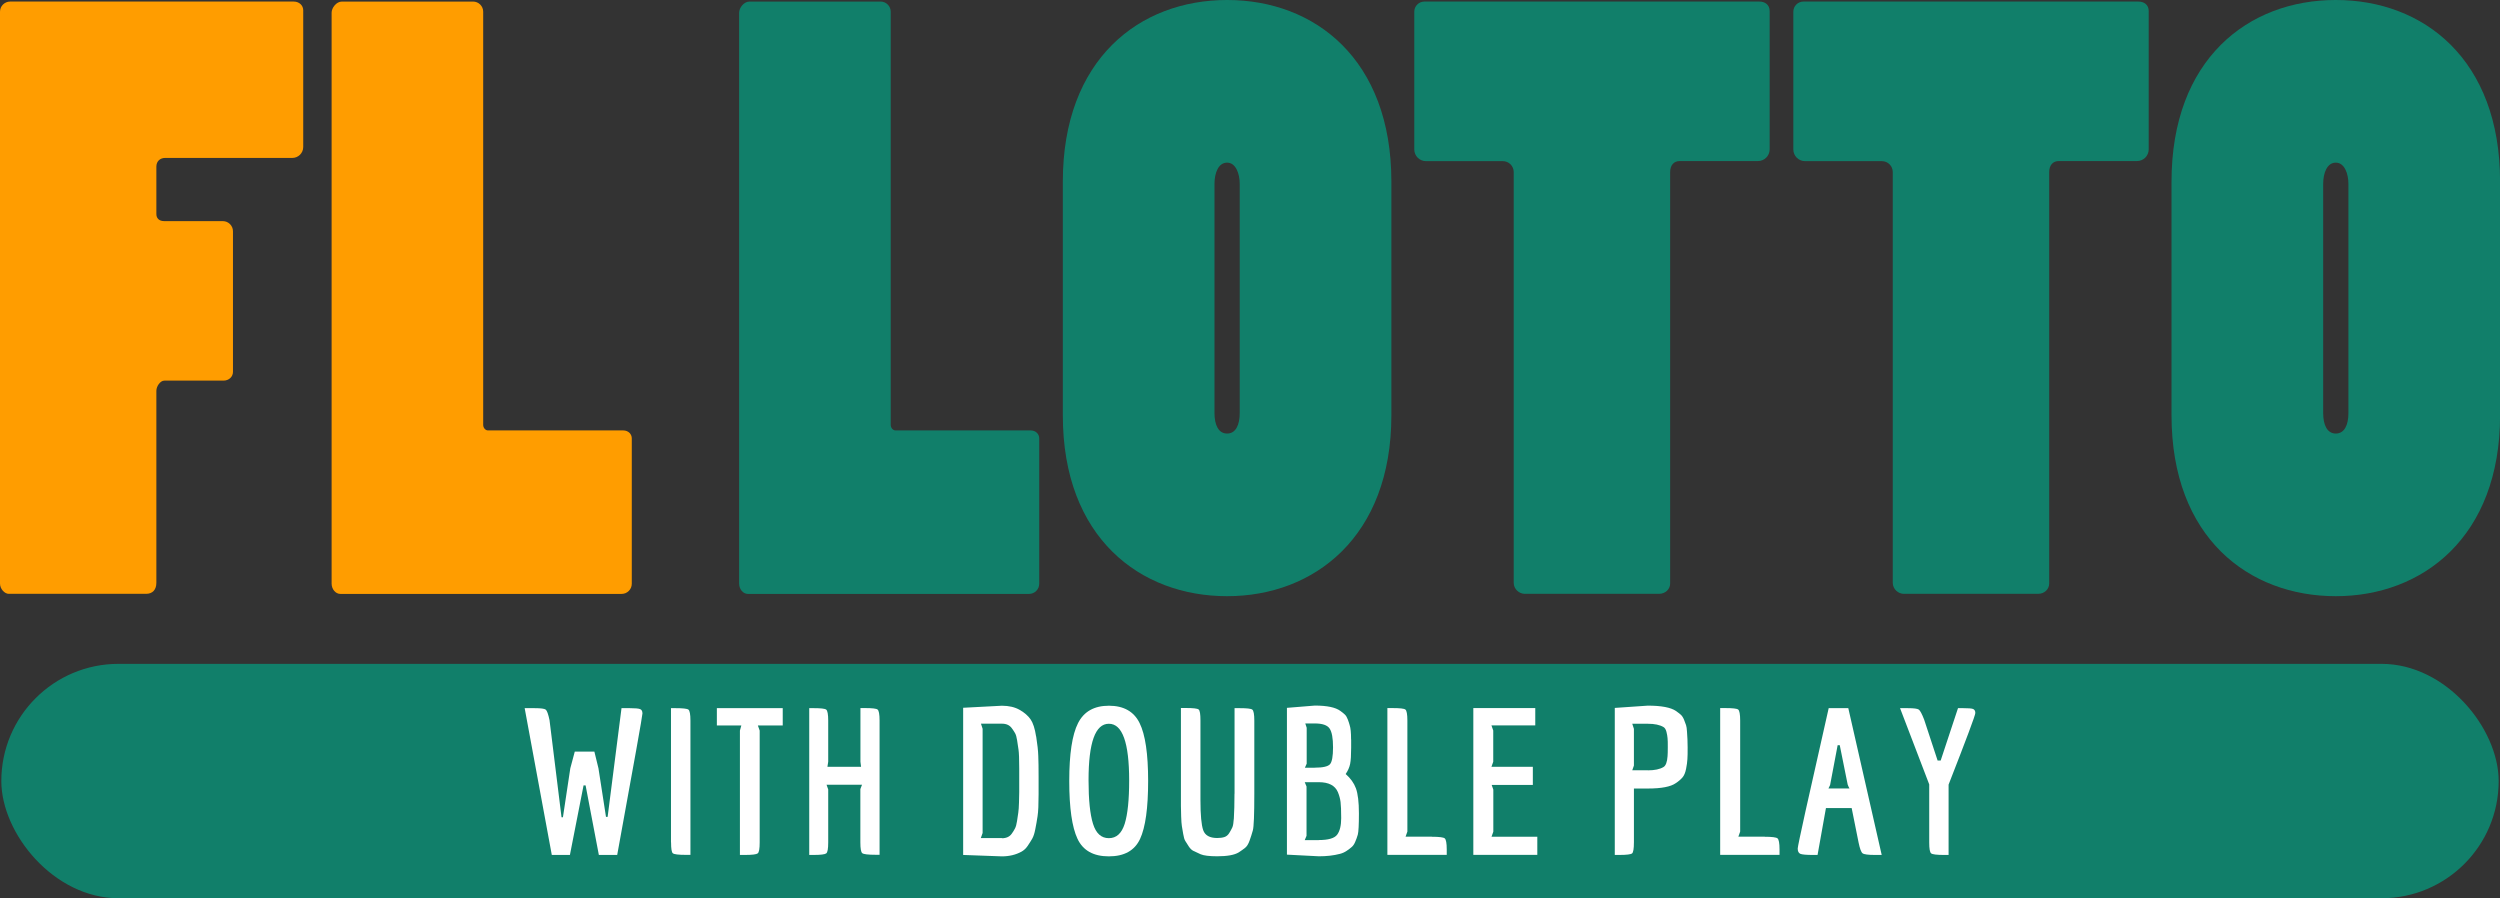<?xml version="1.0" encoding="UTF-8"?>
<svg id="Layer_2" data-name="Layer 2" xmlns="http://www.w3.org/2000/svg" viewBox="0 0 318.82 114.55">
  <rect x="0" y="0" width="318.82" height="114.55" fill="#333333" stroke="none"/>
  <defs>
    <style>
      .cls-1 {
        fill: #ff9d00;
      }

      .cls-2 {
        fill: #fff;
      }

      .cls-3 {
        fill: #117f6a;
      }
    </style>
  </defs>
  <g id="Layer_1-2" data-name="Layer 1">
    <g>
      <g>
        <path class="cls-1" d="M0,1.49C0,.78,.58,.2,1.29,.2H37.46c.71,0,1.21,.5,1.21,1.11V18.75c0,.77-.63,1.39-1.39,1.39H21.05c-.6,0-1.11,.4-1.11,1.11v6.04c0,.5,.3,.91,1.01,.91h7.47c.71,0,1.29,.58,1.29,1.29v17.94c0,.6-.5,1.11-1.21,1.11h-7.55c-.5,0-1.01,.71-1.01,1.31v24.47c0,.91-.5,1.41-1.31,1.41H1.11c-.5,0-1.11-.6-1.11-1.31V1.49Z"/>
        <path class="cls-1" d="M79.46,54.89c.71,0,1.11,.5,1.11,1.01v18.55c0,.71-.58,1.29-1.29,1.29H43.4c-.6,0-1.11-.6-1.11-1.31V1.61c0-.6,.6-1.41,1.31-1.41h16.73c.71,0,1.29,.58,1.29,1.29V54.18c0,.4,.3,.71,.6,.71h17.22Z"/>
        <path class="cls-3" d="M131.42,54.89c.71,0,1.11,.5,1.11,1.01v18.55c0,.71-.58,1.29-1.29,1.29h-35.87c-.6,0-1.11-.6-1.11-1.31V1.61c0-.6,.6-1.41,1.31-1.41h16.73c.71,0,1.29,.58,1.29,1.29V54.18c0,.4,.3,.71,.6,.71h17.22Z"/>
        <path class="cls-3" d="M135.54,23.16c0-15.61,9.77-23.16,20.95-23.16s20.95,7.55,20.95,23.16v29.81c0,15.51-9.87,23.06-20.95,23.06s-20.95-7.45-20.95-23.06V23.16Zm19.34,29.51c0,1.51,.5,2.62,1.61,2.62s1.61-1.11,1.61-2.62V23.46c0-1.31-.5-2.72-1.61-2.72s-1.61,1.31-1.61,2.72v29.21Z"/>
        <path class="cls-3" d="M194.45,75.73c-.71,0-1.41-.6-1.41-1.41V21.94c0-.77-.62-1.39-1.39-1.39h-9.8c-.82,0-1.49-.67-1.49-1.49V1.49c0-.71,.58-1.29,1.29-1.29h42.72c.71,0,1.31,.4,1.31,1.21V19.05c0,.82-.67,1.49-1.49,1.49h-9.99c-.71,0-1.21,.5-1.21,1.41v52.47c0,.71-.6,1.31-1.41,1.31h-17.12Z"/>
        <path class="cls-3" d="M242.79,75.73c-.71,0-1.41-.6-1.41-1.41V21.94c0-.77-.62-1.39-1.39-1.39h-9.8c-.82,0-1.49-.67-1.49-1.49V1.49c0-.71,.58-1.29,1.29-1.29h42.72c.71,0,1.31,.4,1.31,1.21V19.05c0,.82-.67,1.49-1.49,1.49h-9.99c-.71,0-1.21,.5-1.21,1.41v52.47c0,.71-.6,1.31-1.41,1.31h-17.12Z"/>
        <path class="cls-3" d="M276.93,23.16c0-15.61,9.77-23.16,20.95-23.16s20.95,7.55,20.95,23.16v29.81c0,15.51-9.87,23.06-20.95,23.06s-20.95-7.45-20.95-23.06V23.16Zm19.34,29.51c0,1.51,.5,2.62,1.61,2.62s1.61-1.11,1.61-2.62V23.46c0-1.31-.5-2.72-1.61-2.72s-1.61,1.31-1.61,2.72v29.21Z"/>
      </g>
      <g>
        <rect class="cls-3" x=".17" y="84.66" width="318.48" height="29.89" rx="14.94" ry="14.94"/>
        <g>
          <path class="cls-2" d="M80.32,90.31c.68,0,1.11,.04,1.31,.12,.2,.08,.3,.26,.3,.56s-1.08,6.31-3.22,18.04h-2.34l-1.69-8.87h-.26l-1.74,8.87h-2.31l-3.46-18.72h1.25c.8,0,1.28,.06,1.44,.19,.16,.13,.32,.58,.48,1.34l1.53,12.38h.18l.94-6.24,.57-2.13h2.5l.52,2.13,.96,6.19h.21l1.77-13.86h1.07Z"/>
          <path class="cls-2" d="M85.57,107.44v-17.13h.55c.95,0,1.51,.06,1.68,.19,.16,.13,.25,.59,.25,1.39v17.13h-.6c-.94,0-1.48-.07-1.64-.2-.16-.13-.23-.59-.23-1.39Z"/>
          <path class="cls-2" d="M99.82,92.52h-3.17l.23,.65v14.27c0,.8-.08,1.26-.25,1.39-.17,.13-.71,.2-1.65,.2h-.62v-15.86l.18-.65h-3.12v-2.21h8.4v2.21Z"/>
          <path class="cls-2" d="M105.62,107.44c0,.8-.08,1.26-.25,1.39-.17,.13-.71,.2-1.62,.2h-.55v-18.72h.55c.92,0,1.46,.06,1.62,.19,.16,.13,.25,.59,.25,1.39v5.25l-.1,.65h4.29l-.08-.65v-6.84h.57c.92,0,1.46,.06,1.62,.19,.16,.13,.25,.59,.25,1.39v17.13h-.52c-.95,0-1.51-.07-1.68-.2-.17-.13-.25-.59-.25-1.39v-6.79l.21-.55h-4.52l.21,.6v6.73Z"/>
          <path class="cls-2" d="M132.14,93.91c.16,1,.25,1.83,.27,2.5,.03,.67,.04,1.55,.04,2.64v2.24c0,1.28-.04,2.21-.13,2.79-.09,.58-.18,1.14-.29,1.66-.1,.53-.23,.93-.39,1.21-.16,.28-.35,.58-.58,.92s-.5,.58-.79,.74c-.73,.4-1.56,.6-2.5,.6l-4.94-.18v-18.77l4.94-.26c.9,0,1.66,.18,2.27,.53s1.08,.76,1.39,1.21c.31,.45,.55,1.17,.7,2.17Zm-4.37,12.99c.57,0,1-.2,1.27-.6,.16-.22,.29-.44,.4-.65s.2-.52,.26-.94c.06-.42,.11-.77,.16-1.07s.07-.72,.09-1.29c.02-.56,.03-1.01,.03-1.34v-2.99c0-1.21-.03-2.01-.09-2.41-.06-.39-.12-.79-.18-1.2-.06-.41-.15-.71-.26-.91s-.25-.4-.4-.61c-.28-.4-.7-.6-1.27-.6h-2.68l.21,.65v13.29l-.23,.65h2.7Z"/>
          <path class="cls-2" d="M141.41,109.21c-1.97,0-3.3-.75-4-2.24-.7-1.49-1.05-3.95-1.05-7.38s.37-5.89,1.12-7.37c.75-1.48,2.06-2.22,3.94-2.22s3.19,.74,3.91,2.21c.73,1.47,1.09,3.94,1.09,7.38s-.34,5.92-1.03,7.4c-.69,1.48-2.01,2.22-3.98,2.22Zm-2.59-9.7c0,2.48,.19,4.33,.57,5.55s1.05,1.83,2.02,1.83,1.63-.61,2.02-1.83c.38-1.22,.57-3.06,.57-5.53,0-4.82-.86-7.23-2.59-7.23s-2.59,2.4-2.59,7.2Z"/>
          <path class="cls-2" d="M157.44,101.23v-10.92h.65c.92,0,1.46,.06,1.62,.19,.16,.13,.25,.59,.25,1.39v9.33c0,2.67-.06,4.23-.19,4.69-.13,.46-.27,.9-.42,1.31-.15,.42-.33,.71-.56,.9-.23,.18-.5,.38-.83,.59-.55,.33-1.46,.49-2.73,.49-1.02,0-1.73-.09-2.12-.26-.39-.17-.7-.32-.92-.43-.23-.11-.42-.31-.6-.58-.17-.28-.32-.5-.43-.68-.11-.17-.2-.47-.27-.9-.07-.42-.13-.76-.17-1-.04-.24-.07-.65-.09-1.24-.02-.58-.03-1.03-.03-1.34v-12.48h.62c.94,0,1.48,.06,1.64,.19,.16,.13,.23,.59,.23,1.39v10.17c0,1.89,.12,3.17,.35,3.83s.83,1,1.78,1c.36,0,.67-.04,.92-.12,.25-.08,.46-.25,.62-.51,.16-.26,.29-.5,.39-.71s.16-.6,.2-1.16c.05-.81,.08-1.87,.08-3.17Z"/>
          <path class="cls-2" d="M172.31,94.31v1.04c0,.94-.04,1.62-.13,2.07-.09,.44-.28,.87-.57,1.29,.62,.54,1.06,1.15,1.31,1.83,.25,.69,.38,1.75,.38,3.19s-.05,2.38-.14,2.7c-.1,.33-.2,.64-.33,.92-.12,.29-.26,.5-.43,.65-.16,.15-.38,.31-.64,.49-.26,.18-.56,.32-.88,.4-.8,.21-1.69,.31-2.68,.31l-4.08-.21v-18.72l3.56-.29c1.56,0,2.64,.23,3.25,.68,.24,.17,.44,.33,.58,.47,.15,.14,.27,.35,.38,.64s.18,.52,.23,.71c.12,.35,.18,.95,.18,1.82Zm-4.13,12.82c1.23,0,2.01-.23,2.35-.69,.34-.46,.51-1.16,.51-2.11s-.03-1.63-.08-2.05c-.05-.42-.17-.84-.34-1.26-.36-.85-1.18-1.27-2.44-1.27h-1.79l.23,.55v6.29l-.23,.55h1.79Zm-.52-9.23c1.04,0,1.69-.15,1.95-.44,.26-.29,.39-1.01,.39-2.16s-.14-1.94-.43-2.38c-.29-.44-.92-.66-1.91-.66h-1.2l.18,.55v4.58l-.23,.52h1.25Z"/>
          <path class="cls-2" d="M182.6,106.71c.94,0,1.49,.07,1.65,.21,.16,.14,.25,.61,.25,1.4v.7h-7.57v-18.72h.65c.94,0,1.49,.06,1.65,.19,.16,.13,.25,.59,.25,1.39v14.17l-.23,.65h3.35Z"/>
          <path class="cls-2" d="M196.05,106.71v2.31h-8.16v-18.72h7.9v2.21h-5.59l.23,.65v3.98l-.23,.65h5.28v2.31h-5.25l.21,.6v5.36l-.23,.65h5.85Z"/>
          <path class="cls-2" d="M208.37,107.44c0,.8-.08,1.26-.23,1.39-.16,.13-.7,.2-1.64,.2h-.57v-18.75l4.21-.29c1.73,0,2.93,.23,3.59,.68,.24,.17,.45,.33,.61,.47,.16,.14,.3,.35,.42,.64,.11,.29,.2,.52,.26,.7,.06,.18,.1,.46,.12,.84,.05,.66,.08,1.32,.08,1.99s0,1.17-.03,1.51c-.02,.34-.07,.75-.17,1.24s-.25,.85-.46,1.09c-.21,.24-.49,.49-.86,.73-.64,.45-1.82,.68-3.54,.68h-1.79v6.89Zm1.79-9.2c.85,0,1.51-.14,1.98-.42,.29-.17,.47-.63,.52-1.38,.02-.24,.03-.63,.03-1.16s0-.91-.03-1.14c-.02-.23-.06-.5-.14-.81-.08-.3-.2-.51-.38-.61-.47-.28-1.13-.42-1.98-.42h-2l.21,.65v4.68l-.21,.6h2Z"/>
          <path class="cls-2" d="M225.04,106.71c.94,0,1.49,.07,1.65,.21,.16,.14,.25,.61,.25,1.4v.7h-7.57v-18.72h.65c.94,0,1.49,.06,1.65,.19,.16,.13,.25,.59,.25,1.39v14.17l-.23,.65h3.35Z"/>
          <path class="cls-2" d="M239.13,109.03c-.88,0-1.42-.07-1.6-.21s-.35-.6-.51-1.38l-.88-4.39h-3.28l-1.07,5.98h-.6c-.83,0-1.36-.05-1.59-.14-.23-.1-.34-.32-.34-.68s1.32-6.32,3.95-17.9h2.5l4.26,18.72h-.86Zm-4.78-13.99l-.96,5.07-.21,.44h2.68s-.06-.1-.13-.25-.1-.23-.1-.25l-1.01-5.02h-.26Z"/>
          <path class="cls-2" d="M250.38,90.31c.62,0,1.04,.03,1.23,.1s.3,.24,.3,.52-1.14,3.32-3.41,9.13v8.97h-.57c-.94,0-1.49-.07-1.65-.2-.17-.13-.25-.59-.25-1.39v-7.41l-3.72-9.72h1.01c.75,0,1.2,.06,1.38,.18,.17,.12,.4,.55,.68,1.27l1.72,5.23h.39l2.21-6.68h.68Z"/>
        </g>
      </g>
    </g>
  </g>
</svg>